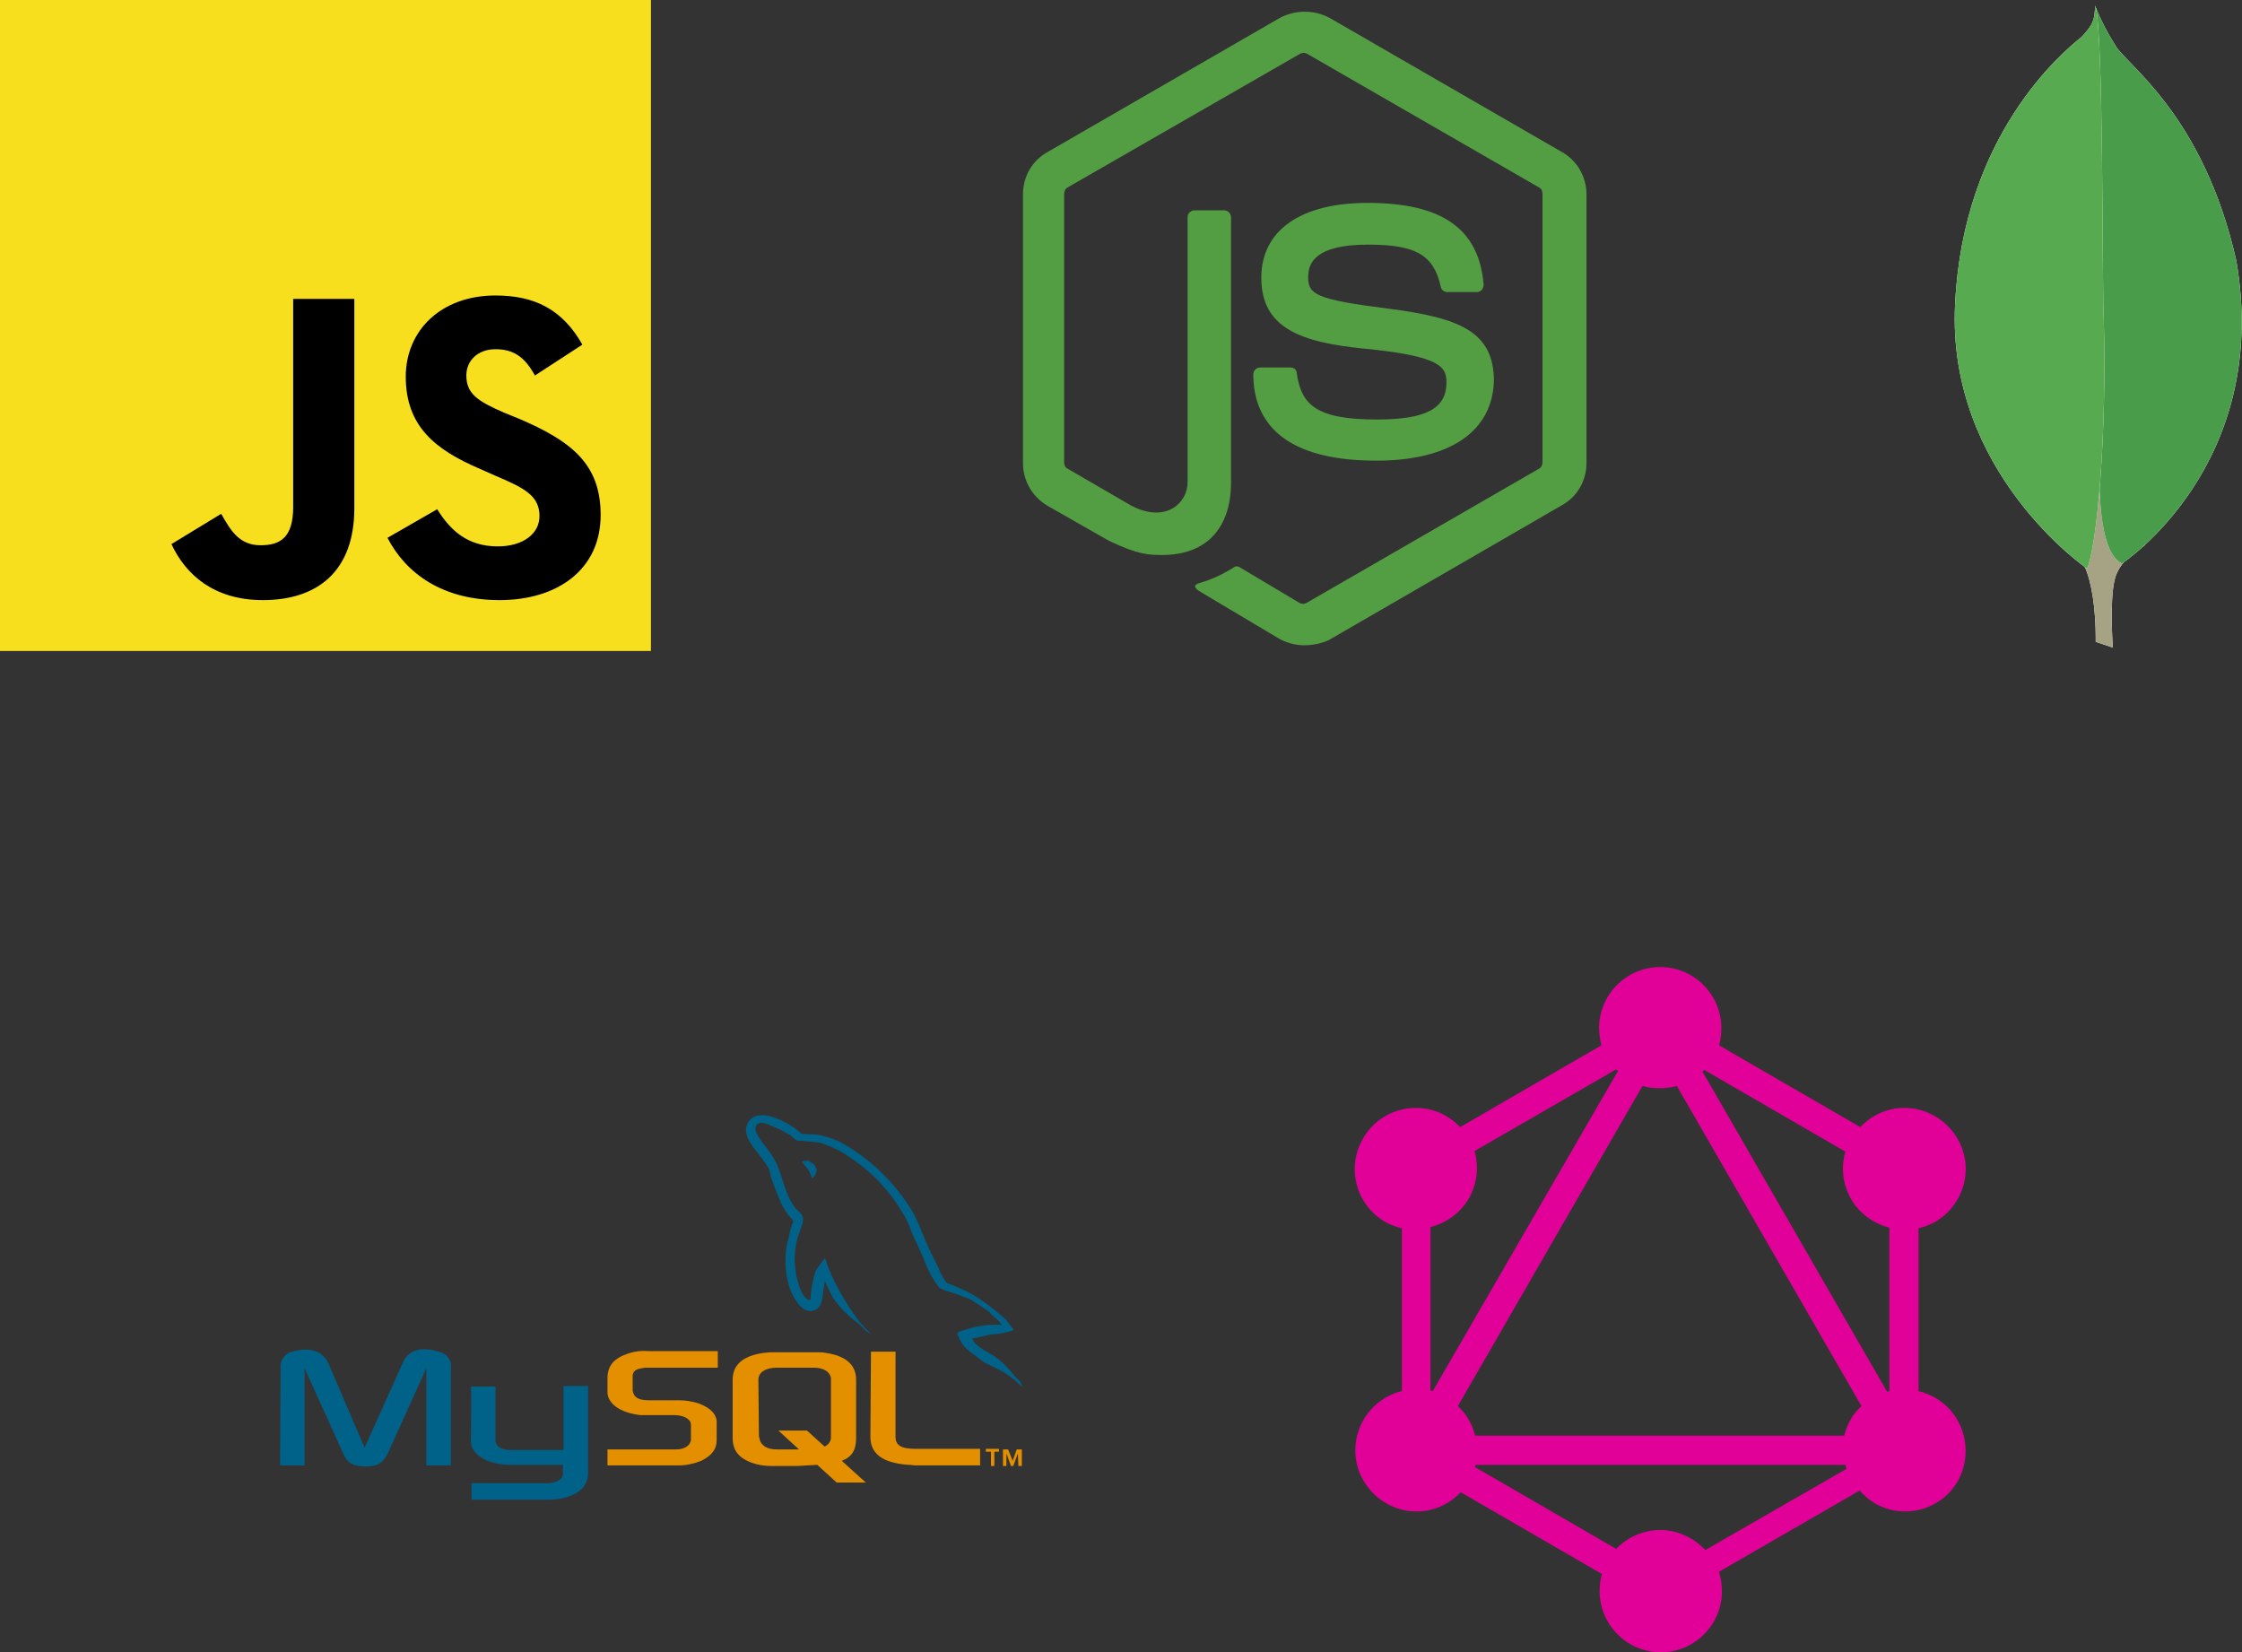 <svg xmlns="http://www.w3.org/2000/svg" xmlns:xlink="http://www.w3.org/1999/xlink" id="Layer_1" x="0px" y="0px" viewBox="0 0 392.3 289.1" style="enable-background:new 0 0 392.3 289.1;" xml:space="preserve">
<rect x="0" y="0" width="392.3" height="289.1" fill="#333333" stroke="none"/>
<style type="text/css">
	.st0{fill:#F7DF1E;}
	.st1{fill:#539E43;}
	.st2{fill:#FFFFFF;}
	.st3{fill:#A6A385;}
	.st4{fill:#499D4A;}
	.st5{fill:#58AA50;}
	.st6{fill:#006189;}
	.st7{fill:#E38F00;}
	.st8{fill:#E10098;}
</style>
<g id="Group_14" transform="translate(-20721 -5383)">
	<g id="Group_13">
		<g transform="translate(20721 5383)">
			<g id="Group">
				<path id="Vector" class="st0" d="M0,0h113.9v113.9H0V0z"></path>
				<path id="Vector-2" d="M30,95.2l8.7-5.3c1.7,3,3.2,5.5,6.9,5.5c3.5,0,5.7-1.4,5.7-6.7V52.3H62v36.6C62,100,55.5,105,46,105      C37.5,105,32.5,100.6,30,95.2"></path>
				<path id="Vector-3" d="M67.8,94.1l8.7-5c2.3,3.7,5.3,6.5,10.6,6.5c4.4,0,7.3-2.2,7.3-5.3c0-3.7-2.9-5-7.8-7.1L83.9,82      C76.2,78.7,71,74.6,71,65.9c0-8,6.1-14.2,15.7-14.2c6.8,0,11.7,2.4,15.2,8.6l-8.3,5.4c-1.8-3.3-3.8-4.6-6.9-4.6      c-3.1,0-5.1,2-5.1,4.6c0,3.2,2,4.5,6.6,6.5l2.7,1.1c9.1,3.9,14.2,7.9,14.2,16.8c0,9.6-7.6,14.9-17.7,14.9      C77.4,105,71,100.3,67.8,94.1"></path>
			</g>
		</g>
		<g id="nodejs-seeklogo.com_2" transform="translate(20900 5385)">
			<g id="Group-2" transform="translate(0 0)">
				<path id="Vector-4" class="st1" d="M49.2,110.9c-1.5,0-3-0.4-4.3-1.1l-13.6-8.1c-2-1.1-1-1.5-0.4-1.7c2.2-0.6,4.2-1.6,6.1-2.8      c0.3-0.2,0.7-0.1,1,0.1l10.4,6.2c0.4,0.2,0.8,0.2,1.2,0l40.7-23.5c0.4-0.2,0.6-0.7,0.6-1.1v-47c0-0.5-0.2-0.9-0.6-1.1L49.7,7.4      c-0.4-0.2-0.8-0.2-1.2,0L7.8,30.8c-0.4,0.2-0.6,0.7-0.6,1.1v47c0,0.5,0.2,0.9,0.6,1.1L19,86.5c6,3.1,9.8-0.5,9.8-4.1V36      c0-0.7,0.6-1.2,1.2-1.2h5.2c0.7,0,1.2,0.6,1.2,1.2v46.4c0,8.1-4.4,12.7-12,12.7c-2.3,0-4.2,0-9.4-2.5L4.3,86.5      C1.6,84.9,0,82.1,0,79v-47c0-3.1,1.6-5.9,4.3-7.4L45,1.1c2.7-1.4,5.9-1.4,8.6,0l40.7,23.5c2.7,1.5,4.3,4.4,4.3,7.4v47      c0,3.1-1.6,5.9-4.3,7.4L53.5,110C52.2,110.6,50.7,110.9,49.2,110.9z M61.8,78.6c-17.8,0-21.5-8.2-21.5-15.1      c0-0.7,0.6-1.2,1.2-1.2h5.3c0.6,0,1.1,0.4,1.1,1c0,0,0,0,0,0c0.8,5.4,3.2,8.1,14,8.1c8.6,0,12.2-1.9,12.2-6.5      c0-2.7-1-4.6-14.4-5.9c-11.1-1.1-18-3.6-18-12.4c0-8.3,6.9-13.1,18.6-13.1c13,0,19.5,4.5,20.3,14.3c0,0.3-0.1,0.6-0.3,0.9      c-0.2,0.2-0.5,0.4-0.8,0.4h-5.3c-0.5,0-1-0.4-1.1-0.9c-1.2-5.6-4.4-7.4-12.7-7.4c-9.4,0-10.5,3.3-10.5,5.7c0,3,1.3,3.9,14,5.5      c12.5,1.6,18.5,4,18.5,12.7C82.1,73.5,74.7,78.6,61.8,78.6z"></path>
			</g>
		</g>
		<g id="Group-3" transform="translate(21063 5384)">
			<g id="Group-4" transform="translate(0)">
				<g id="Group-5">
					<path id="Vector-5" class="st2" d="M27.7,112.3l-3-1c0,0,0.4-15.2-5.1-16.3c-3.6-4.2,0.6-179.4,13.7-0.6c0,0-4.5,2.3-5.3,6.1       C27.1,104.3,27.7,112.3,27.7,112.3z"></path>
					<path id="Vector-6" class="st3" d="M27.7,112.3l-3-1c0,0,0.4-15.2-5.1-16.3c-3.6-4.2,0.6-179.4,13.7-0.6c0,0-4.5,2.3-5.3,6.1       C27.1,104.3,27.7,112.3,27.7,112.3z"></path>
					<path id="Vector-7" class="st2" d="M29.3,97.6c0,0,26.2-17.2,20-53C43.4,18.5,29.5,10,28,6.7c-1.3-2-2.4-4.2-3.3-6.4l1.1,72.4       C25.8,72.8,23.5,94.9,29.3,97.6z"></path>
					<path id="Vector-8" class="st4" d="M29.3,97.6c0,0,26.2-17.2,20-53C43.4,18.5,29.5,10,28,6.7c-1.3-2-2.4-4.2-3.3-6.4l1.1,72.4       C25.8,72.8,23.5,94.9,29.3,97.6z"></path>
					<path id="Vector-9" class="st2" d="M23.2,98.5c0,0-24.6-16.8-23.1-46.3c1.4-29.5,18.7-44,22.1-46.7c2.2-2.3,2.3-3.2,2.4-5.5       c1.5,3.3,1.2,49.1,1.5,54.5C26.7,75.2,24.9,94.6,23.2,98.5z"></path>
					<path id="Vector-10" class="st5" d="M23.2,98.5c0,0-24.6-16.8-23.1-46.3c1.4-29.5,18.7-44,22.1-46.7c2.2-2.3,2.3-3.2,2.4-5.5       c1.5,3.3,1.2,49.1,1.5,54.5C26.7,75.2,24.9,94.6,23.2,98.5z"></path>
				</g>
			</g>
		</g>
	</g>
	<g id="Group_12" transform="translate(-13.997)">
		<g id="Group-6" transform="translate(20783.996 5578)">
			<path id="Vector-11" class="st6" d="M0,61.4h4.3v-17L11,59.2c0.7,1.8,1.9,2.4,4,2.4s3.1-0.7,3.9-2.4l6.7-14.8v17h4.3v-17     c0.2-1.4-0.7-2.6-2.1-2.9c-3.3-1-5.5-0.2-6.4,2.1l-6.6,14.7L8.5,43.6c-1-2.2-3.2-3-6.4-2.1c-1.3,0.3-2.2,1.6-2,2.9L0,61.4L0,61.4     z"></path>
			<path id="Vector-12" class="st6" d="M33.4,47.6h4.3v9.3c0,0.5,0.1,1.7,2.5,1.8h9.4V47.5h4.3v15.3c0,3.8-4.7,4.6-6.8,4.6H33.5     v-2.9h13.6c2.7-0.3,2.4-1.7,2.4-2.1v-1.1h-9.1c-4.3,0-7-1.9-7-4.1C33.4,57,33.5,47.6,33.4,47.6z"></path>
			<path id="Vector-13" class="st6" d="M126.2,36.8c-2.2-0.1-4.4,0.2-6.4,0.9c-0.5,0.2-1.3,0.2-1.3,0.8c0.3,0.3,0.3,0.7,0.5,1     c0.4,0.8,1,1.4,1.7,2c0.7,0.5,1.4,1,2.1,1.6c1.3,0.8,2.7,1.3,4,2.1c0.7,0.5,1.5,1,2.1,1.6c0.3,0.3,0.7,0.6,1,0.9v-0.1     c-0.2-0.3-0.3-0.7-0.5-1c-0.3-0.3-0.7-0.6-1-1c-1-1.3-2.1-2.4-3.4-3.3c-1-0.7-3.4-1.7-3.8-3l-0.1-0.1c0.8-0.1,1.5-0.3,2.3-0.5     c1.1-0.3,2.1-0.2,3.3-0.5l1.6-0.4v-0.3c-0.6-0.6-1-1.4-1.6-1.9c-1.7-1.5-3.5-2.9-5.5-4.1c-1.1-0.6-2.2-1.1-3.4-1.6     c-0.4-0.2-1-0.3-1.3-0.6c-0.5-0.8-1-1.6-1.3-2.5c-1-1.9-1.9-3.8-2.7-5.8c-0.5-1.3-1.1-2.6-1.7-3.8c-3.1-5.2-7.5-9.5-12.8-12.4     c-1.3-0.6-2.8-1.1-4.2-1.3c-0.8,0-1.6-0.1-2.4-0.1c-0.5-0.2-1-0.9-1.6-1.2c-1.8-1.2-6.7-3.8-8.1-0.4C80.9,3.8,83.1,6,83.8,7     c0.6,0.8,1.2,1.6,1.7,2.4c0.2,0.6,0.3,1.2,0.5,1.8c0.5,1.5,1.1,3,1.7,4.4c0.4,0.7,0.8,1.4,1.3,2.1c0.3,0.4,0.7,0.5,0.8,1.1     c-0.4,0.8-0.6,1.6-0.7,2.4c-1.2,3.7-0.7,8.4,1,11.1c0.5,0.8,1.8,2.7,3.5,1.9c1.5-0.6,1.2-2.4,1.6-4.1c0.1-0.4,0-0.7,0.2-0.9v0.1     c0.4,0.9,0.9,1.9,1.3,2.7c1.2,1.7,2.6,3.2,4.3,4.4c0.8,0.6,1.4,1.6,2.4,2v-0.1h-0.1c-0.2-0.2-0.5-0.5-0.7-0.7     c-0.6-0.6-1.2-1.3-1.7-2c-1.4-1.9-2.6-3.9-3.7-6c-0.5-1-1-2.1-1.4-3.2c-0.2-0.4-0.2-1-0.5-1.2c-0.6,0.7-1.1,1.4-1.6,2.2     c-0.5,1.6-0.8,3.3-0.9,5c-0.1,0-0.1,0-0.1,0.1c-1-0.3-1.4-1.3-1.8-2.3c-1-2.8-1.1-5.9-0.3-8.8c0.2-0.7,1.3-2.9,0.8-3.6     c-0.2-0.6-0.9-1-1.3-1.5c-0.5-0.7-0.9-1.4-1.2-2.1c-0.8-1.8-1.2-3.9-2.1-5.8c-0.5-0.9-1-1.7-1.6-2.5c-0.7-0.8-1.3-1.7-1.8-2.6     c-0.1-0.4-0.4-1-0.1-1.3c0-0.2,0.2-0.4,0.4-0.4c0.4-0.4,1.6,0.1,2.1,0.3c1.1,0.4,2.2,1,3.3,1.6c0.4,0.3,1,1,1.6,1.1h0.7     c1,0.2,2.2,0.1,3.3,0.4c1.7,0.6,3.3,1.3,4.7,2.3c4.4,2.8,7.9,6.7,10.3,11.3c0.4,0.7,0.6,1.5,0.9,2.2c0.7,1.6,1.6,3.3,2.2,4.9     c0.6,1.6,1.4,3.1,2.4,4.4c0.5,0.7,2.4,1,3.4,1.4c0.7,0.3,1.7,0.6,2.3,0.9c1.1,0.7,2.2,1.5,3.3,2.2     C124.5,35.3,126.1,36.1,126.2,36.8z"></path>
			<path id="Vector-14" class="st6" d="M92.6,8.1c-0.4,0-0.9,0-1.3,0.1v0.1h0.1c0.3,0.5,0.7,0.9,1,1.3c0.3,0.5,0.5,1,0.7,1.6     l0.1-0.1c0.5-0.4,0.7-1,0.7-1.6c-0.2-0.2-0.2-0.4-0.4-0.7C93.2,8.5,92.8,8.4,92.6,8.1z"></path>
			<path id="Vector-15" class="st7" d="M57.3,61.4h12.4c1.4,0,2.7-0.3,4-0.8c1.8-0.9,2.7-2,2.7-3.6v-3.2c0-1.3-1-2.4-3-3.2     c-1.2-0.4-2.4-0.6-3.7-0.6h-5.2c-1.8,0-2.6-0.5-2.8-1.7v-2.7c0.2-0.9,0.7-1.1,2.2-1.3h12.7v-2.9H64.5c-1.2-0.1-2.3,0-3.5,0.4     c-2.5,0.8-3.7,2.1-3.7,4.3v2.5c0,1.9,2.1,3.6,5.8,4h6.1c1.3,0.1,1.9,0.4,2.4,0.9c0.2,0.2,0.3,0.5,0.3,0.8V57     c-0.1,0.4-0.3,0.8-0.6,1c-0.5,0.4-1.2,0.6-1.9,0.6H57.3V61.4z"></path>
			<path id="Vector-16" class="st7" d="M103.3,56.4c0,3,2.2,4.6,6.7,4.9c0.4,0,0.8,0.1,1.3,0.1h11.2v-2.9h-11.3     c-2.5,0-3.5-0.6-3.5-2.1V41.5h-4.3L103.3,56.4L103.3,56.4z"></path>
			<path id="Vector-17" class="st7" d="M79.2,56.6V46.4c0-2.6,1.8-4.2,5.5-4.7c0.4,0,0.8-0.1,1.2-0.1h8.2c0.4,0,0.8,0,1.3,0.1     c3.6,0.5,5.4,2.1,5.4,4.7v10.2c0,2.1-0.7,3.3-2.5,4l4.2,3.8h-5.1l-3.4-3.1l-3.5,0.2h-4.6c-0.8,0-1.7-0.1-2.5-0.3     C80.5,60.4,79.2,59,79.2,56.6z M83.8,56.3c0,0.1,0.1,0.3,0.1,0.4c0.2,1.2,1.3,1.9,3,1.9h3.9l-3.6-3.3h5l3.1,2.8     c0.6-0.3,1-0.8,1.1-1.4V46.1c-0.2-1.1-1.3-1.8-3-1.8h-6.5c-1.9,0-3.2,0.8-3.2,2.1L83.8,56.3L83.8,56.3z"></path>
			<path id="Vector-18" class="st7" d="M124.4,61.5h0.6V59h0.8v-0.5h-2.3V59h0.9V61.5z M129.2,61.5h0.6v-2.9h-0.9l-0.7,2l-0.8-2     h-0.9v2.9h0.6v-2.2l0.8,2.2h0.4l0.8-2.2L129.2,61.5L129.2,61.5z"></path>
		</g>
		<path class="st8" d="M21073.5,5627.5c-0.9-0.5-1.9-0.9-2.8-1.1v-28.5c1-0.2,1.9-0.6,2.9-1.1c5.1-3,6.9-9.5,3.9-14.6    c-3-5.1-9.5-6.9-14.6-3.9c-0.9,0.5-1.7,1.2-2.4,1.9l-24.7-14.3c0.3-1,0.4-2,0.4-3c0-5.9-4.8-10.7-10.7-10.7    c-5.9,0-10.7,4.8-10.7,10.7c0,1.1,0.2,2.1,0.4,3l-24.7,14.3c-0.7-0.7-1.5-1.4-2.4-1.9c-5.1-3-11.7-1.2-14.6,3.9    c-3,5.1-1.2,11.7,3.9,14.6c0.9,0.5,1.9,0.9,2.9,1.1v28.5c-1,0.2-1.9,0.6-2.8,1.1c-5.1,3-6.9,9.5-3.9,14.6c3,5.1,9.5,6.9,14.6,3.9    c0.9-0.5,1.7-1.2,2.4-1.9l24.7,14.3c-0.3,1-0.4,2-0.4,3c0,5.9,4.8,10.7,10.7,10.7s10.7-4.8,10.7-10.7c0,0,0,0,0,0    c0-1.2-0.2-2.3-0.5-3.4l24.6-14.2c0.7,0.8,1.6,1.6,2.6,2.2c5.1,3,11.7,1.2,14.6-3.9C21080.4,5637,21078.7,5630.4,21073.5,5627.5z     M20993.1,5634.2c-0.2-1-0.6-1.9-1.1-2.8c-0.5-0.9-1.2-1.7-1.9-2.4l32.3-56c0.9,0.3,1.9,0.4,3,0.4c1,0,2-0.1,3-0.4l32.3,56    c-0.7,0.7-1.4,1.5-1.9,2.4c-0.5,0.9-0.9,1.9-1.1,2.8H20993.1z M21057.9,5584.5c-0.8,2.7-0.5,5.7,1,8.3c1.5,2.6,4,4.3,6.7,5v28.6    c-0.1,0-0.3,0.1-0.4,0.1l-32.3-56c0.1-0.1,0.1-0.1,0.2-0.2c0,0,0.1-0.1,0.1-0.1L21057.9,5584.5z M21018.1,5570.4l-32.4,56    c-0.1,0-0.3-0.1-0.4-0.1v-28.6c2.7-0.7,5.2-2.4,6.7-5c1.5-2.6,1.8-5.6,1-8.3l24.8-14.3    C21017.9,5570.2,21018,5570.3,21018.1,5570.4z M21033.4,5654.2c-2-2.1-4.8-3.5-7.9-3.5c-3,0-5.8,1.3-7.7,3.3l-24.7-14.3    c0-0.1,0.1-0.3,0.1-0.4h64.7c0.1,0.2,0.1,0.5,0.2,0.7L21033.4,5654.2z"></path>
	</g>
</g>
</svg>